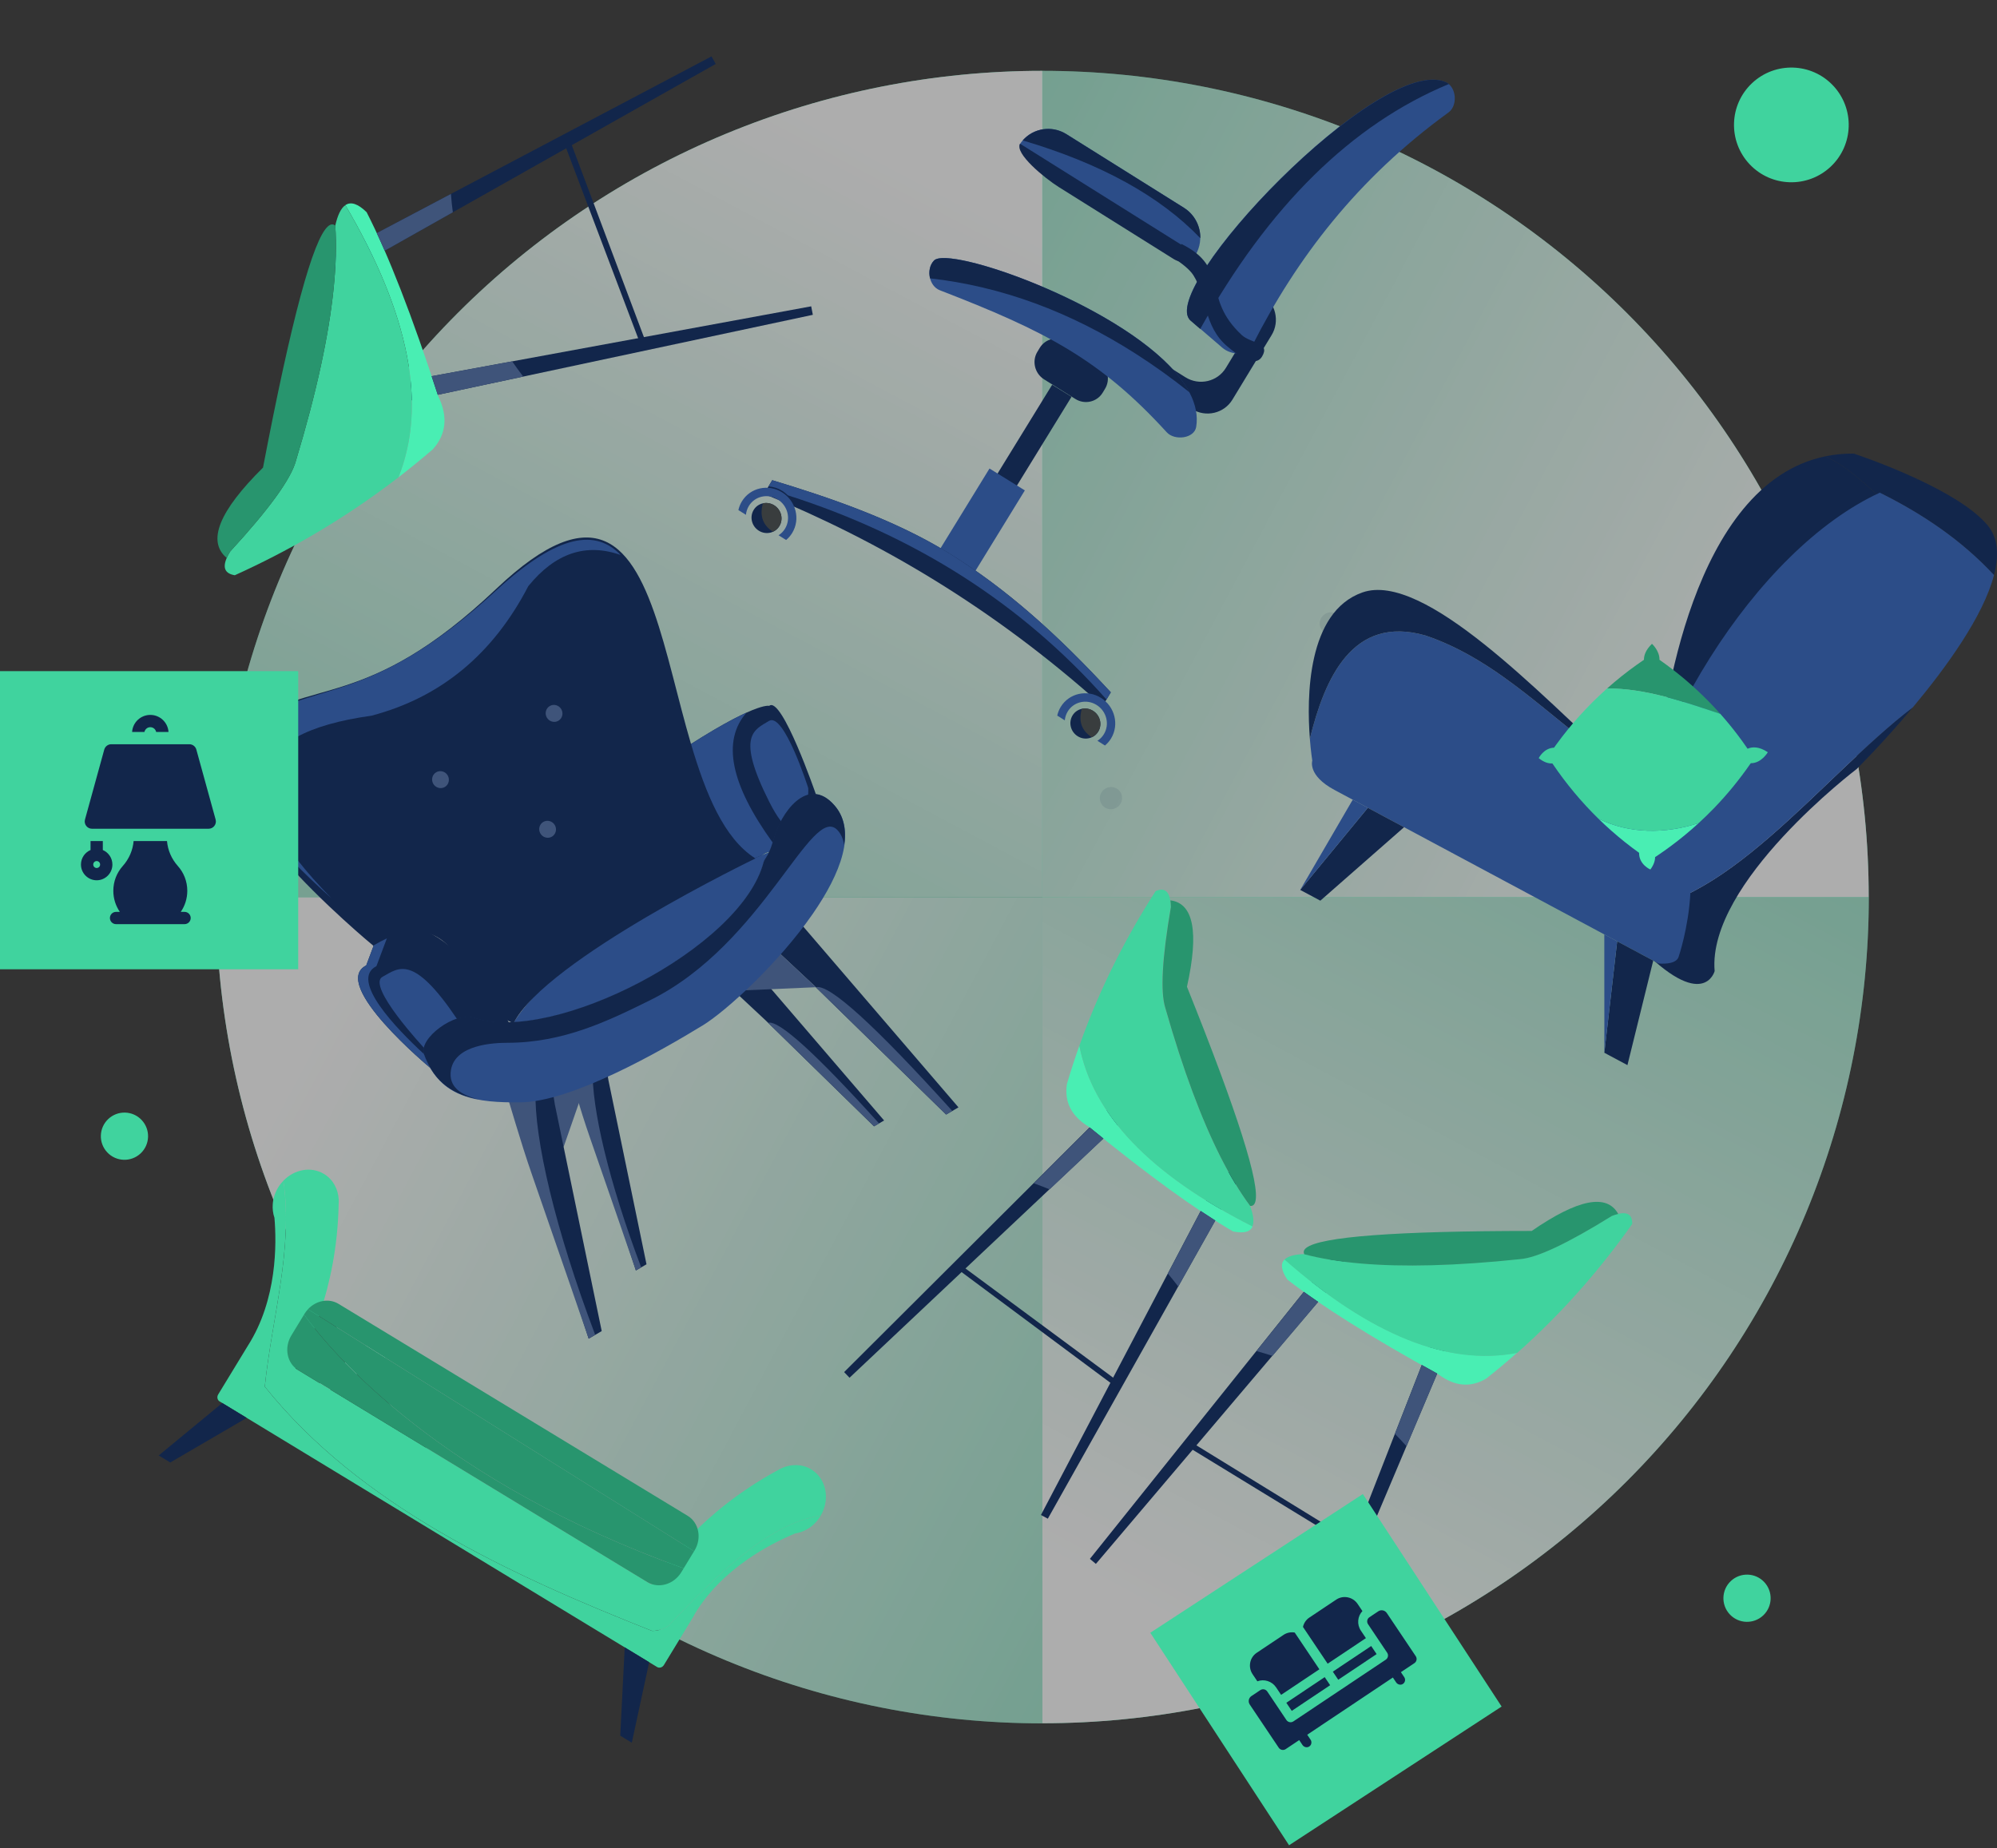 <svg width="592" height="548" viewBox="0 0 592 548" fill="none" xmlns="http://www.w3.org/2000/svg">
<rect x="0" y="0" width="592" height="548" fill="#333333" stroke="none"/>
<g opacity="0.6">
<path d="M64.031 266.016C64.031 298.187 70.368 330.044 82.68 359.767C94.991 389.49 113.037 416.497 135.785 439.246C158.534 461.995 185.541 480.04 215.264 492.352C244.987 504.663 276.844 511 309.016 511L309.016 266.016L64.031 266.016Z" fill="#40D39E"/>
<path d="M64.031 266.016C64.031 298.187 70.368 330.044 82.68 359.767C94.991 389.49 113.037 416.497 135.785 439.246C158.534 461.995 185.541 480.04 215.264 492.352C244.987 504.663 276.844 511 309.016 511L309.016 266.016L64.031 266.016Z" fill="url(#paint0_linear)"/>
</g>
<g opacity="0.6">
<path d="M309.016 510.969C341.187 510.969 373.044 504.632 402.767 492.32C432.49 480.009 459.497 461.963 482.246 439.215C504.995 416.466 523.04 389.459 535.352 359.736C547.663 330.013 554 298.156 554 265.984L309.016 265.984L309.016 510.969Z" fill="#40D39E"/>
<path d="M309.016 510.969C341.187 510.969 373.044 504.632 402.767 492.32C432.49 480.009 459.497 461.963 482.246 439.215C504.995 416.466 523.04 389.459 535.352 359.736C547.663 330.013 554 298.156 554 265.984L309.016 265.984L309.016 510.969Z" fill="url(#paint1_linear)"/>
</g>
<g opacity="0.6">
<path d="M553.969 265.984C553.969 233.813 547.632 201.956 535.32 172.233C523.009 142.51 504.963 115.503 482.215 92.754C459.466 70.005 432.459 51.96 402.736 39.648C373.013 27.337 341.156 21 308.984 21L308.984 265.984L553.969 265.984Z" fill="#40D39E"/>
<path d="M553.969 265.984C553.969 233.813 547.632 201.956 535.32 172.233C523.009 142.51 504.963 115.503 482.215 92.754C459.466 70.005 432.459 51.96 402.736 39.648C373.013 27.337 341.156 21 308.984 21L308.984 265.984L553.969 265.984Z" fill="url(#paint2_linear)"/>
</g>
<g opacity="0.6">
<path d="M308.984 21C276.813 21 244.956 27.337 215.233 39.648C185.51 51.96 158.503 70.005 135.754 92.754C113.005 115.503 94.96 142.51 82.648 172.233C70.337 201.956 64 233.813 64 265.985L308.984 265.985L308.984 21Z" fill="#40D39E"/>
<path d="M308.984 21C276.813 21 244.956 27.337 215.233 39.648C185.51 51.96 158.503 70.005 135.754 92.754C113.005 115.503 94.96 142.51 82.648 172.233C70.337 201.956 64 233.813 64 265.985L308.984 265.985L308.984 21Z" fill="url(#paint3_linear)"/>
</g>
<circle cx="531.039" cy="37.039" r="17.006" transform="rotate(-133.235 531.039 37.039)" fill="#40D39E"/>
<circle cx="36.895" cy="336.895" r="7" transform="rotate(-133.235 36.895 336.895)" fill="#40D39E"/>
<circle cx="517.895" cy="473.895" r="7" transform="rotate(-133.235 517.895 473.895)" fill="#40D39E"/>
<path fill-rule="evenodd" clip-rule="evenodd" d="M93.827 410.961L96.694 412.7L115.678 401.623L109.606 397.94L93.827 410.961Z" fill="#DADADA"/>
<g opacity="0.1">
<path fill-rule="evenodd" clip-rule="evenodd" d="M397.818 184.504C397.818 184.5 397.818 184.5 397.818 184.496C397.806 184.36 397.782 184.227 397.75 184.091C397.742 184.055 397.734 184.018 397.726 183.986C397.689 183.85 397.649 183.713 397.597 183.581C397.545 183.448 397.476 183.32 397.404 183.195C397.388 183.163 397.368 183.135 397.348 183.103C397.271 182.978 397.187 182.854 397.09 182.737C396.946 182.565 396.789 182.408 396.616 182.271C396.447 182.135 396.266 182.018 396.073 181.922C396.069 181.918 396.065 181.918 396.057 181.914C395.775 181.773 395.478 181.673 395.172 181.613C395.136 181.605 395.1 181.605 395.064 181.597C394.995 181.585 394.927 181.577 394.859 181.568C394.018 181.496 393.146 181.741 392.438 182.324C391.911 182.757 391.553 183.32 391.368 183.922C391.368 183.926 391.368 183.926 391.364 183.93C391.34 184.01 391.32 184.091 391.304 184.171C391.3 184.195 391.292 184.215 391.288 184.239C391.276 184.304 391.268 184.368 391.26 184.432C391.256 184.472 391.248 184.508 391.244 184.549C391.155 185.392 391.392 186.259 391.971 186.958C393.125 188.352 395.204 188.533 396.62 187.364C397.5 186.641 397.915 185.553 397.818 184.504Z" fill="#12264B"/>
<path fill-rule="evenodd" clip-rule="evenodd" d="M332.627 236.314V236.31C332.615 236.174 332.591 236.037 332.558 235.9C332.55 235.864 332.542 235.832 332.534 235.796C332.498 235.659 332.458 235.523 332.402 235.39C332.402 235.39 332.402 235.39 332.402 235.386C332.349 235.254 332.281 235.125 332.209 235.001C332.189 234.969 332.172 234.937 332.152 234.908C332.076 234.784 331.991 234.659 331.895 234.543C330.741 233.149 328.662 232.969 327.247 234.137C327.158 234.21 327.074 234.286 326.997 234.366C326.985 234.378 326.973 234.394 326.961 234.406C326.897 234.475 326.832 234.543 326.776 234.615C326.756 234.643 326.736 234.671 326.716 234.696C326.672 234.756 326.623 234.816 326.583 234.876C326.559 234.916 326.535 234.957 326.511 234.997C326.479 235.049 326.446 235.101 326.418 235.153C326.39 235.202 326.37 235.254 326.346 235.306C326.326 235.35 326.302 235.394 326.281 235.443C326.257 235.499 326.241 235.559 326.221 235.615C326.205 235.655 326.189 235.7 326.177 235.74C326.161 235.796 326.149 235.852 326.133 235.912C326.121 235.957 326.109 236.005 326.101 236.049C326.092 236.097 326.084 236.141 326.08 236.19C326.072 236.246 326.06 236.302 326.056 236.358C325.968 237.202 326.205 238.069 326.784 238.768C327.938 240.162 330.017 240.342 331.433 239.174C332.309 238.451 332.723 237.366 332.627 236.314Z" fill="#12264B"/>
</g>
<path d="M198.734 481.446C197.928 482.77 194.907 483.653 193.298 483.581C150.601 466.71 106.693 446.39 78.491 411.146C80.633 390.481 86.949 370.641 84.009 350.095C83.438 350.685 82.914 351.342 82.468 352.076C81.517 353.635 80.993 355.324 80.859 356.988V356.993C80.743 358.408 80.921 359.804 81.358 361.095C82.011 368.684 82.204 385.367 73.486 399.01L64.683 413.468C64.241 414.197 64.423 415.123 65.086 415.526L194.796 494.292C195.459 494.695 196.367 494.431 196.809 493.702L205.612 479.244C205.684 479.129 205.732 479.004 205.771 478.88C213.916 465.04 228.695 457.595 235.692 454.703C237.042 454.497 238.363 454.007 239.568 453.259H239.573C240.99 452.371 242.248 451.134 243.199 449.575C243.228 449.522 243.252 449.469 243.286 449.421C227.412 451.609 211.035 468.624 198.734 481.446Z" fill="#40D39E"/>
<path d="M240.476 435.688C237.791 434.057 234.544 434.042 231.725 435.333L231.72 435.323C231.677 435.347 231.634 435.371 231.591 435.395C231.202 435.577 230.822 435.779 230.452 436.009C207.672 448.352 195.992 465.175 193.067 469.823L87.587 405.759C90.435 400.9 99.907 382.859 100.387 357.132C100.425 356.701 100.425 356.269 100.411 355.842C100.411 355.794 100.411 355.746 100.416 355.693H100.406C100.252 352.599 98.749 349.731 96.064 348.1C92.232 345.773 87.261 346.723 84.014 350.091C86.953 370.636 80.638 390.476 78.496 411.142C106.698 446.385 150.605 466.705 193.302 483.576C194.911 483.648 197.932 482.765 198.739 481.441C211.039 468.619 227.422 451.604 243.29 449.407C246.167 444.509 244.938 438.393 240.476 435.688Z" fill="#40D39E"/>
<path d="M65.893 416.015L47.046 431.567L50.471 433.644L73.14 420.419L65.893 416.015Z" fill="#12264B"/>
<path d="M192.442 492.867L187.294 516.732L183.869 514.655L185.195 488.464L192.442 492.867Z" fill="#12264B"/>
<path d="M202.672 465.036L201.98 466.173C199.766 469.809 195.237 471.133 191.914 469.118L88.389 406.254C85.065 404.234 84.157 399.61 86.371 395.969L90.122 389.805C99.109 402.061 131.033 439.329 202.672 465.036Z" fill="#28956E"/>
<path d="M205.761 459.96L202.673 465.031C131.034 439.329 99.109 402.061 90.123 389.805L90.281 389.546C90.579 389.056 90.915 388.61 91.295 388.207L205.761 459.96Z" fill="#28956E"/>
<path d="M205.89 459.749L205.76 459.96L91.294 388.207C93.691 385.612 97.471 384.859 100.348 386.605L203.873 449.469C207.196 451.484 208.104 456.113 205.89 459.749Z" fill="#28956E"/>
<path fill-rule="evenodd" clip-rule="evenodd" d="M374.188 87.296C378.176 89.914 379.433 95.297 376.971 99.347L365.347 118.495C362.854 122.602 357.45 123.857 353.34 121.28L341.017 113.558C337.35 111.26 335.899 106.659 337.402 102.774C337.896 103.285 338.458 103.744 339.083 104.136L351.406 111.858C355.516 114.435 360.922 113.185 363.413 109.073L373.039 93.213C374.148 91.391 374.5 89.29 374.188 87.296Z" fill="#12264B"/>
<path fill-rule="evenodd" clip-rule="evenodd" d="M316.295 101.272L325.609 107.11C328.371 108.843 329.259 112.513 327.587 115.27L326.878 116.442C325.201 119.201 321.573 120.04 318.812 118.312L309.499 112.475C306.737 110.741 305.849 107.071 307.521 104.314L308.23 103.143C309.906 100.379 313.533 99.539 316.295 101.272Z" fill="#12264B"/>
<path fill-rule="evenodd" clip-rule="evenodd" d="M428.606 24.374C409.172 15.63 342.508 86.031 352.941 95.008L362.346 103.098C365.007 105.387 369.661 105.54 371.236 102.445C384.378 76.543 402.436 52.904 429.389 33.352C432.189 31.321 431.795 25.809 428.606 24.374Z" fill="#2C4D88"/>
<path fill-rule="evenodd" clip-rule="evenodd" d="M276.888 77.229C282.378 71.603 358.948 100.029 354.603 126.588C354.04 130.022 348.228 130.758 345.868 128.17C326.122 106.525 309.888 98.16 278.595 86.059C275.345 84.807 274.475 79.697 276.888 77.229Z" fill="#2C4D88"/>
<path fill-rule="evenodd" clip-rule="evenodd" d="M316.111 39.766L350.942 61.59C355.709 64.577 357.246 70.922 354.356 75.683L302.186 42.988C305.074 38.234 311.34 36.781 316.111 39.766Z" fill="#2C4D88"/>
<path d="M317.655 117.642L311.904 114.083L294.461 142.458L300.212 146.017L317.655 117.642Z" fill="#12264B"/>
<path d="M303.807 145.411L293.333 138.922L278.178 163.602L288.652 170.091L303.807 145.411Z" fill="#2C4D88"/>
<path fill-rule="evenodd" clip-rule="evenodd" d="M228.917 142.388C245.794 147.486 264.827 153.978 280.674 163.641C298.492 174.505 313.931 188.65 329.284 205.285C327.665 207.978 328.473 206.635 326.853 209.327C294.135 179.999 260.562 160.386 226.481 146.431C228.238 143.543 227.165 145.274 228.917 142.388Z" fill="#12264B"/>
<path fill-rule="evenodd" clip-rule="evenodd" d="M324.036 210.774C326.145 212.093 326.829 214.852 325.571 216.928C324.308 219.007 321.581 219.62 319.472 218.301C317.364 216.983 316.68 214.224 317.938 212.147C319.199 210.064 321.926 209.45 324.036 210.774Z" fill="#12264B"/>
<path fill-rule="evenodd" clip-rule="evenodd" d="M327.562 221.054L325.323 219.652C326.086 219.172 326.748 218.512 327.245 217.688C329.022 214.769 328.053 210.895 325.094 209.037C322.13 207.181 318.294 208.044 316.517 210.963C316.02 211.787 315.735 212.684 315.653 213.588L313.414 212.187C313.608 211.291 313.952 210.42 314.451 209.602C316.918 205.54 322.26 204.34 326.378 206.923C330.496 209.506 331.841 214.892 329.375 218.953C328.876 219.772 328.262 220.473 327.562 221.054Z" fill="#2C4D88"/>
<path fill-rule="evenodd" clip-rule="evenodd" d="M229.513 149.835C231.622 151.154 232.306 153.913 231.048 155.99C229.785 158.068 227.053 158.683 224.949 157.363C222.841 156.044 222.157 153.285 223.415 151.208C224.671 149.126 227.405 148.517 229.513 149.835Z" fill="#12264B"/>
<path fill-rule="evenodd" clip-rule="evenodd" d="M355.8 97.544C376.092 61.089 400.667 36.877 429.516 24.91C429.262 24.7 428.978 24.523 428.666 24.379C409.221 15.626 342.516 86.101 352.955 95.088L355.8 97.544Z" fill="#12264B"/>
<path fill-rule="evenodd" clip-rule="evenodd" d="M233.039 160.115L230.8 158.713C231.563 158.233 232.225 157.573 232.722 156.749C234.499 153.83 233.53 149.956 230.571 148.098C227.607 146.242 223.771 147.105 221.994 150.024C221.497 150.848 221.212 151.745 221.129 152.649L218.89 151.248C219.084 150.352 219.429 149.481 219.928 148.663C222.395 144.601 227.737 143.401 231.855 145.984C235.973 148.567 237.318 153.953 234.852 158.014C234.353 158.833 233.739 159.534 233.039 160.115Z" fill="#2C4D88"/>
<path fill-rule="evenodd" clip-rule="evenodd" d="M313.833 55.441L347.968 76.834C350.221 78.246 353.187 77.559 354.554 75.308L302.398 42.62C300.671 45.463 309.709 52.851 313.833 55.441Z" fill="#12264B"/>
<path fill-rule="evenodd" clip-rule="evenodd" d="M347.75 76.422C349.339 73.796 350.228 72.336 350.228 72.336C364.674 79.494 356.094 88.185 368.121 99.352C370.822 101.863 376.665 101.45 374.143 105.689C371.948 109.375 366.486 104.939 363.903 102.774C356.737 96.769 357.903 88.188 353.796 81.652C352.704 79.902 350.225 77.973 347.75 76.422Z" fill="#12264B"/>
<path fill-rule="evenodd" clip-rule="evenodd" d="M275.709 82.533C296.828 84.917 317.208 92.406 336.857 105.003C342.17 108.41 347.432 112.186 352.636 116.34C351.589 114.365 350.201 112.407 348.537 110.478C330.756 89.895 281.264 72.764 276.891 77.245C275.585 78.583 275.24 80.683 275.709 82.533Z" fill="#12264B"/>
<path fill-rule="evenodd" clip-rule="evenodd" d="M303.181 41.635C326.359 48.497 343.91 58.166 355.836 70.634C355.902 67.107 354.155 63.603 350.966 61.604L316.126 39.775C311.843 37.092 306.357 37.983 303.181 41.635Z" fill="#12264B"/>
<path fill-rule="evenodd" clip-rule="evenodd" d="M233.547 146.864C271.555 158.99 303.042 179.172 328.017 207.421C328.248 207.032 328.402 206.784 329.299 205.285C316.408 191.319 303.453 179.11 289.086 169.119C286.34 167.215 283.546 165.384 280.691 163.642C280.06 163.26 279.423 162.879 278.788 162.504C263.337 153.465 245.144 147.28 228.937 142.39C228.239 143.54 227.99 143.958 227.831 144.224C229.234 144.319 230.642 144.759 231.931 145.566C232.521 145.945 233.063 146.38 233.547 146.864Z" fill="#2C4D88"/>
<path fill-rule="evenodd" clip-rule="evenodd" d="M226.171 149.239C225.125 152.9 226.109 155.708 229.125 157.663C229.9 157.323 230.579 156.75 231.045 155.972C232.305 153.898 231.619 151.15 229.514 149.829C228.472 149.176 227.269 148.997 226.171 149.239Z" fill="#393D3E"/>
<path fill-rule="evenodd" clip-rule="evenodd" d="M320.694 210.177C319.648 213.839 320.633 216.647 323.649 218.602C324.424 218.262 325.102 217.689 325.568 216.911C326.828 214.836 326.143 212.089 324.037 210.768C322.996 210.115 321.793 209.936 320.694 210.177Z" fill="#393D3E"/>
<path fill-rule="evenodd" clip-rule="evenodd" d="M332.362 324.95L336.204 328.974L331.312 333.588C330.158 332.145 329.083 330.685 328.092 329.208L332.362 324.95ZM331.312 333.588C330.158 332.145 329.083 330.685 328.092 329.208L250.236 406.844L251.838 408.519L331.312 333.588Z" fill="#12264B"/>
<path fill-rule="evenodd" clip-rule="evenodd" d="M367.367 349.241L362.472 346.615L357.615 355.865C359.081 356.775 360.586 357.677 362.131 358.57L367.367 349.241ZM357.615 355.865C359.081 356.775 360.586 357.677 362.131 358.57L310.621 450.313L308.583 449.216L357.615 355.865Z" fill="#12264B"/>
<path fill-rule="evenodd" clip-rule="evenodd" d="M284.15 376.52L330.712 411.157L331.669 409.743L285.015 375.232L283.848 376.969L284.15 376.52Z" fill="#12264B"/>
<path fill-rule="evenodd" clip-rule="evenodd" d="M319.976 310.024C318.644 313.778 317.414 317.569 316.291 321.397C315.467 326.729 317.614 330.955 322.741 334.079C340.273 348.405 354.538 358.757 365.538 365.138C368.717 365.783 370.652 365.283 371.345 363.638C341.058 348.357 323.936 330.484 319.976 310.024Z" fill="#49EEB3"/>
<path fill-rule="evenodd" clip-rule="evenodd" d="M347.062 268.906C346.982 264.521 345.491 262.958 342.589 264.217C338.335 270.825 334.469 277.556 330.986 284.42C326.746 292.779 323.073 301.325 319.972 310.066C323.927 330.511 341.025 348.366 371.272 363.636C371.823 362.331 371.592 360.305 370.585 357.558C364.579 349.475 358.884 338.223 353.505 323.797C350.721 316.327 348.019 308.01 345.4 298.838C343.893 294.048 344.447 284.069 347.062 268.906Z" fill="#40D39E"/>
<path fill-rule="evenodd" clip-rule="evenodd" d="M351.869 292.59C355.467 276.365 353.826 267.823 346.955 266.97C347.046 267.546 347.101 268.204 347.114 268.94C344.504 284.098 343.95 294.073 345.454 298.867C348.069 308.036 350.766 316.35 353.547 323.818C358.917 338.24 364.602 349.493 370.597 357.569C371.357 357.652 371.862 357.243 372.121 356.358C373.63 351.235 366.878 329.979 351.869 292.59Z" fill="#28956E"/>
<path fill-rule="evenodd" clip-rule="evenodd" d="M311.152 352.665L327.125 337.606C325.789 336.532 324.43 335.432 323.051 334.307L306.458 350.851C308.053 351.427 309.618 352.032 311.152 352.665Z" fill="#3F547A"/>
<path fill-rule="evenodd" clip-rule="evenodd" d="M355.959 359.058L346.205 377.628C347.265 378.882 348.295 380.168 349.29 381.488L360.296 361.886C358.893 360.997 357.447 360.052 355.959 359.058Z" fill="#3F547A"/>
<path fill-rule="evenodd" clip-rule="evenodd" d="M431.18 395.122L428.837 400.665C427.103 400.297 425.352 399.851 423.583 399.32L426.025 393.058L431.18 395.122ZM383.914 500.996L386.064 501.855L428.837 400.665C427.103 400.297 425.352 399.851 423.583 399.32L383.914 500.996Z" fill="#12264B"/>
<path fill-rule="evenodd" clip-rule="evenodd" d="M395.579 371.715L388.888 380.068C390.296 381.174 391.695 382.235 393.085 383.252L399.844 375.277L395.579 371.715ZM324.869 463.714L323.091 462.226L388.888 380.068C390.296 381.174 391.695 382.235 393.085 383.252L324.869 463.714Z" fill="#12264B"/>
<path fill-rule="evenodd" clip-rule="evenodd" d="M401.41 459.133L351.888 428.853L352.84 427.438L402.275 457.844L401.103 459.582L401.41 459.133Z" fill="#12264B"/>
<path fill-rule="evenodd" clip-rule="evenodd" d="M449.764 401.078C446.777 403.723 443.724 406.283 440.595 408.758C435.957 411.519 431.23 411.107 426.416 407.515C406.569 396.585 391.629 387.206 381.594 379.377C379.804 376.668 379.547 374.681 380.813 373.417C406.321 395.837 429.305 405.054 449.764 401.078Z" fill="#49EEB3"/>
<path fill-rule="evenodd" clip-rule="evenodd" d="M477.834 360.506C481.937 358.939 483.944 359.743 483.863 362.912C479.321 369.348 474.519 375.469 469.45 381.287C463.277 388.37 456.716 394.991 449.765 401.154C429.303 405.133 406.316 395.91 380.805 373.478C381.809 372.476 383.776 371.932 386.705 371.84C396.46 374.405 409.042 375.485 424.451 375.089C432.432 374.881 441.165 374.279 450.664 373.279C455.676 372.876 464.734 368.62 477.834 360.506Z" fill="#40D39E"/>
<path fill-rule="evenodd" clip-rule="evenodd" d="M454.068 364.991C467.793 355.528 476.344 353.85 479.715 359.951C479.142 360.079 478.514 360.275 477.825 360.543C464.721 368.686 455.66 372.954 450.647 373.348C441.15 374.351 432.409 374.954 424.425 375.163C409.011 375.565 396.421 374.478 386.667 371.905C386.304 371.225 386.493 370.599 387.221 370.021C391.415 366.692 413.696 365.012 454.068 364.991Z" fill="#28956E"/>
<path fill-rule="evenodd" clip-rule="evenodd" d="M413.513 425.15L421.491 404.718C422.988 405.556 424.509 406.404 426.069 407.262L416.949 428.827C415.816 427.558 414.672 426.337 413.513 425.15Z" fill="#3F547A"/>
<path fill-rule="evenodd" clip-rule="evenodd" d="M390.786 386.027L377.213 402.037C375.656 401.521 374.078 401.044 372.479 400.615L386.541 383.058C387.89 384.025 389.301 385.018 390.786 386.027Z" fill="#3F547A"/>
<path fill-rule="evenodd" clip-rule="evenodd" d="M115.561 120.087L114.389 114.039L121.703 112.695C121.914 114.733 122.039 116.733 122.077 118.7L115.561 120.087ZM121.703 112.695C121.914 114.733 122.039 116.733 122.077 118.7L240.96 93.348L240.472 90.828L121.703 112.695Z" fill="#12264B"/>
<path fill-rule="evenodd" clip-rule="evenodd" d="M97.563 76.564L100.553 81.956L110.618 76.277C109.799 74.548 108.936 72.803 108.03 71.042L97.563 76.564ZM110.612 76.277C109.793 74.548 108.93 72.803 108.024 71.042L210.928 16.718L212.17 18.962L110.612 76.277Z" fill="#12264B"/>
<path fill-rule="evenodd" clip-rule="evenodd" d="M191.334 101.152L168.735 40.986L166.999 41.728L189.755 101.829L191.882 100.919L191.334 101.152Z" fill="#12264B"/>
<path fill-rule="evenodd" clip-rule="evenodd" d="M118.117 141.537C121.6 138.849 125.013 136.063 128.345 133.186C132.3 128.725 132.832 123.501 129.929 117.518C122.186 93.662 115.105 75.459 108.686 62.918C106.114 60.409 104.015 59.71 102.387 60.821C121.426 93.234 126.668 120.141 118.117 141.537Z" fill="#49EEB3"/>
<path fill-rule="evenodd" clip-rule="evenodd" d="M68.241 163.518C65.696 167.647 66.147 169.994 69.603 170.568C77.519 166.981 85.154 163.046 92.506 158.76C101.459 153.541 109.994 147.796 118.116 141.537C126.668 120.141 121.426 93.234 102.387 60.821C101.095 61.704 100.097 63.726 99.391 66.891C100.151 78.022 98.719 91.917 95.1 108.576C93.222 117.204 90.764 126.569 87.709 136.676C86.244 142.041 79.755 150.988 68.241 163.518Z" fill="#40D39E"/>
<path fill-rule="evenodd" clip-rule="evenodd" d="M77.97 138.648C64.898 151.579 61.317 160.51 67.215 165.447C67.476 164.856 67.818 164.211 68.246 163.518C79.76 150.988 86.25 142.041 87.715 136.676C90.764 126.569 93.228 117.204 95.105 108.576C98.73 91.917 100.156 78.022 99.397 66.891C98.74 66.354 98.024 66.43 97.248 67.097C92.772 70.955 86.347 94.806 77.97 138.648Z" fill="#28956E"/>
<path fill-rule="evenodd" clip-rule="evenodd" d="M151.828 107.146L127.959 111.541C128.561 113.345 129.164 115.182 129.777 117.057L155.105 111.654C153.971 110.164 152.88 108.658 151.828 107.146Z" fill="#3F547A"/>
<path fill-rule="evenodd" clip-rule="evenodd" d="M114.041 74.342L134.242 62.946C134.003 61.141 133.814 59.325 133.678 57.499L111.692 69.107C112.468 70.771 113.249 72.516 114.041 74.342Z" fill="#3F547A"/>
<path fill-rule="evenodd" clip-rule="evenodd" d="M262.087 332.234L259.103 333.976L227.06 302.648L216.615 292.882L221.931 285.45L262.087 332.234Z" fill="#12264B"/>
<path fill-rule="evenodd" clip-rule="evenodd" d="M169.294 318.515C169.966 319.669 188.505 376.713 188.505 376.713L191.653 374.877L180.357 320.247L179.75 316.393L169.294 318.515Z" fill="#12264B"/>
<path fill-rule="evenodd" clip-rule="evenodd" d="M175.683 316.856C175.352 328.463 180.412 350.256 190.077 375.795L188.505 376.713C188.505 376.713 180.55 353.578 174.888 337.332C171.918 328.814 169.186 318.968 168.954 318.574C170.085 318.381 171.261 318.12 172.472 317.804C173.519 317.527 174.591 317.212 175.683 316.856Z" fill="#3F547A"/>
<path fill-rule="evenodd" clip-rule="evenodd" d="M227.722 303.27C230.889 302.421 241.848 312.365 260.595 333.107L259.103 333.976L227.692 303.27H227.722Z" fill="#3F547A"/>
<path fill-rule="evenodd" clip-rule="evenodd" d="M176.217 313.826L167.081 340.08L158.75 323.346L176.217 313.826Z" fill="#3F547A"/>
<path fill-rule="evenodd" clip-rule="evenodd" d="M284.133 328.345L280.472 330.482L241.067 291.964L228.221 279.957L234.758 270.818L284.133 328.345Z" fill="#12264B"/>
<path fill-rule="evenodd" clip-rule="evenodd" d="M214.08 293.933L241.883 292.724L228.221 279.957L214.08 293.933Z" fill="#3F547A"/>
<path fill-rule="evenodd" clip-rule="evenodd" d="M150.884 325.374C151.714 326.79 174.507 396.936 174.507 396.936L178.376 394.681L164.486 327.506L163.74 322.768L150.884 325.374Z" fill="#12264B"/>
<path fill-rule="evenodd" clip-rule="evenodd" d="M158.745 323.336C158.335 337.608 164.561 364.405 176.444 395.806L174.512 396.937C174.512 396.937 164.734 368.486 157.772 348.509C154.121 338.037 150.761 325.932 150.474 325.443C151.867 325.206 153.315 324.886 154.802 324.496C156.087 324.16 157.401 323.77 158.745 323.336Z" fill="#3F547A"/>
<path fill-rule="evenodd" clip-rule="evenodd" d="M127.547 316.639C127.547 316.639 97.605 291.831 108.564 286.254L112.032 277.001C112.032 277.001 127.557 262.774 150.898 303.226C174.24 343.673 127.547 316.639 127.547 316.639Z" fill="#12264B"/>
<path fill-rule="evenodd" clip-rule="evenodd" d="M241.883 235.562C241.883 235.562 231.763 206.169 228.033 209.298C228.033 209.298 223.962 207.877 200.151 223.654C182.16 235.577 203.432 251.616 218.166 256.205C222.939 257.691 225.923 252.336 228.107 252.642C237.045 253.9 241.883 235.562 241.883 235.562Z" fill="#12264B"/>
<path fill-rule="evenodd" clip-rule="evenodd" d="M125.705 310.712C125.705 310.712 108.559 292.324 113.382 289.645C118.209 286.965 122.463 282.8 135.488 302.16C148.512 321.52 127.948 312.375 125.705 310.712Z" fill="#2C4D88"/>
<path fill-rule="evenodd" clip-rule="evenodd" d="M226.417 255.771C226.694 254.7 228.122 253.708 229.273 249.286C231.368 241.262 239.477 229.714 247.456 238.938C254.033 246.538 249.255 258.974 240.89 271.035C230.716 285.697 215.231 299.811 208.368 304.011C195.872 311.655 169.408 326.791 154.145 326.87C141.728 326.934 130.522 325.878 125.754 312.755C124.044 308.047 135.028 299.895 140.74 301.879C163.701 309.839 219.821 281.344 226.417 255.771Z" fill="#2C4D88"/>
<path fill-rule="evenodd" clip-rule="evenodd" d="M239.585 233.632C239.585 233.632 232.401 211.04 227.964 213.759C223.522 216.478 218.126 218.038 228.013 237.699C237.9 257.36 239.916 236.243 239.585 233.632Z" fill="#2C4D88"/>
<path fill-rule="evenodd" clip-rule="evenodd" d="M152.287 303.176C169.852 275.363 228.107 252.647 228.107 252.647C227.312 254.364 226.605 255.05 226.417 255.771C220.755 277.712 178.638 301.809 152.287 303.176Z" fill="#2C4D88"/>
<path fill-rule="evenodd" clip-rule="evenodd" d="M110.763 280.49C110.763 280.49 50.551 231.19 71.304 215.812C92.051 200.435 108.248 211.44 147.134 174.575C206.204 118.568 190.956 233.83 223.942 254.542C223.942 254.542 161.898 284.458 152.253 303.374C136.926 297.812 137.602 264.6 110.763 280.49Z" fill="#12264B"/>
<path fill-rule="evenodd" clip-rule="evenodd" d="M248.341 246.222C240.658 237.738 226.462 279.878 192.769 296.549C180.333 302.703 167.086 309.177 150.42 309.202C146.472 309.207 134.974 309.671 133.689 317.236C132.835 322.28 136.684 324.807 142.129 326.006C134.836 324.723 128.847 321.322 125.69 312.627C123.98 307.919 134.964 299.766 140.676 301.75C163.637 309.715 219.757 281.221 226.353 255.647C226.63 254.577 228.058 253.585 229.209 249.163C231.304 241.139 239.413 229.591 247.392 238.814C250.154 242.002 250.915 246.049 250.248 250.559C249.981 248.837 249.369 247.362 248.341 246.222Z" fill="#12264B"/>
<path fill-rule="evenodd" clip-rule="evenodd" d="M111.588 286.476C103.514 290.582 117.65 305.14 125.645 312.513C125.655 312.553 125.67 312.592 125.684 312.627C126.223 314.112 126.85 315.445 127.547 316.639C127.547 316.639 97.605 291.831 108.564 286.254L110.802 280.293C112.161 279.488 113.455 278.807 114.681 278.245L111.588 286.476Z" fill="#2C4D88"/>
<path fill-rule="evenodd" clip-rule="evenodd" d="M221.299 211.302C213.966 219.681 216.546 232.512 229.031 249.799C228.686 250.994 228.325 251.912 227.984 252.637C227.381 252.608 226.714 252.987 225.968 253.516C225.355 253.767 224.619 254.078 223.774 254.433C214.614 248.561 209.193 235.355 204.85 220.604C212.558 215.684 217.791 212.886 221.299 211.302Z" fill="#2C4D88"/>
<path fill-rule="evenodd" clip-rule="evenodd" d="M159.18 246.641L151.665 251.004C154.876 250.244 157.841 249.76 160.899 252.07L162.999 261.313C163.088 257.389 163.775 253.264 165.712 251.27C169.008 250.258 172.19 251.976 175.806 253.846L168.78 247.48C167.965 244.099 170.401 241.188 172.387 238.918L164.487 243.547C164.867 243.833 165.198 244.198 165.455 244.637C166.438 246.32 165.939 248.447 164.338 249.38C162.737 250.313 160.637 249.706 159.654 248.023C159.397 247.584 159.244 247.115 159.18 246.641Z" fill="#12264B"/>
<path fill-rule="evenodd" clip-rule="evenodd" d="M131.861 233.356C130.685 234.042 129.148 233.622 128.447 232.418C127.74 231.214 128.131 229.67 129.307 228.984C130.482 228.298 132.019 228.717 132.721 229.921C133.422 231.125 133.037 232.67 131.861 233.356Z" fill="#3F547A"/>
<path fill-rule="evenodd" clip-rule="evenodd" d="M165.529 213.715C164.353 214.401 162.816 213.981 162.115 212.777C161.408 211.573 161.799 210.028 162.974 209.342C164.15 208.656 165.687 209.076 166.389 210.28C167.09 211.484 166.705 213.029 165.529 213.715Z" fill="#3F547A"/>
<path fill-rule="evenodd" clip-rule="evenodd" d="M163.612 248.082C162.436 248.768 160.9 248.348 160.198 247.144C159.491 245.94 159.882 244.395 161.058 243.709C162.234 243.023 163.77 243.443 164.472 244.647C165.179 245.851 164.788 247.391 163.612 248.082Z" fill="#3F547A"/>
<path fill-rule="evenodd" clip-rule="evenodd" d="M127.088 231.747L119.572 236.11C122.784 235.35 125.749 234.866 128.807 237.176L130.907 246.419C130.996 242.496 131.683 238.37 133.62 236.376C136.915 235.365 140.097 237.082 143.714 238.952L136.688 232.586C135.873 229.206 138.309 226.294 140.295 224.024L132.394 228.653C132.775 228.939 133.106 229.304 133.363 229.744C134.346 231.426 133.847 233.553 132.246 234.486C130.645 235.419 128.545 234.812 127.562 233.129C127.305 232.69 127.152 232.221 127.088 231.747Z" fill="#12264B"/>
<path fill-rule="evenodd" clip-rule="evenodd" d="M160.761 212.106L153.246 216.469C156.458 215.709 159.422 215.225 162.481 217.535L164.581 226.778C164.67 222.855 165.357 218.729 167.293 216.735C170.589 215.723 173.771 217.441 177.388 219.311L170.362 212.945C169.547 209.565 171.982 206.653 173.969 204.383L166.068 209.012C166.449 209.298 166.78 209.663 167.037 210.102C168.02 211.785 167.521 213.912 165.92 214.845C164.319 215.778 162.219 215.171 161.236 213.488C160.974 213.049 160.821 212.58 160.761 212.106Z" fill="#12264B"/>
<path fill-rule="evenodd" clip-rule="evenodd" d="M241.883 292.724C245.781 291.678 259.256 303.907 282.306 329.411L280.472 330.482L241.848 292.729L241.883 292.724Z" fill="#3F547A"/>
<path fill-rule="evenodd" clip-rule="evenodd" d="M156.616 173.795C146.126 194.019 130.626 206.82 110.111 212.214C71.951 217.52 67.998 235.562 98.257 266.342C82.95 252.711 57.553 226.743 72.391 215.921C92.965 200.923 108.302 210.689 147.109 175.074C165.875 157.855 176.805 157.056 183.994 164.567C173.692 160.93 164.566 164.004 156.616 173.795Z" fill="#2C4D88"/>
<path d="M541.082 135.314C547.35 138.191 552.007 142.762 556.792 146.934C526.364 162.028 505.288 195.563 491.517 226.207C492.909 211.426 501.435 143.551 541.082 135.314Z" fill="#12264B"/>
<path d="M541.081 135.314C543.754 134.758 546.564 134.469 549.526 134.495C549.526 134.495 558.781 137.524 568.658 142.161C564.552 143.43 560.603 145.048 556.796 146.934C552.007 142.762 547.344 138.196 541.081 135.314Z" fill="#12264B"/>
<path d="M567.079 209.707C558.219 220.305 550.402 228.022 550.402 228.022C550.402 228.022 506.067 261.688 508.295 287.947C508.295 287.947 504.999 300.463 485.452 280.145C482.419 276.99 480.47 273.582 479.336 270.077C510.259 271.412 539.431 230.858 567.079 209.707Z" fill="#12264B"/>
<path d="M557.262 146.084C561.06 144.34 564.867 143.01 568.654 142.156C576.607 145.887 584.961 150.661 589.209 155.748C592.337 159.49 592.626 164.652 591.112 170.508C581.427 160.096 569.864 152.334 557.262 146.084Z" fill="#12264B"/>
<path d="M591.112 170.508C587.948 182.73 576.886 197.98 567.079 209.707C539.431 230.859 510.259 271.413 479.336 270.078C485.426 218.566 520.795 162.862 557.262 146.084C569.864 152.334 581.427 160.096 591.112 170.508Z" fill="#2C4D88"/>
<path d="M422.617 188.444C445.127 196.069 460.862 214.409 479.007 226.338C483.275 230.226 487.072 233.498 490.18 235.703C509.389 249.305 497.623 283.695 497.623 283.695C496.853 286.264 491.679 285.682 491.679 285.682C491.679 285.682 403.642 238.529 395.592 234.221C387.543 229.913 389.021 225.529 389.021 225.529C389.021 225.529 388.606 222.98 388.297 219.036C392.666 201.368 400.827 182.158 422.617 188.444Z" fill="#2C4D88"/>
<path d="M403.88 175.666C422.147 169.239 456.918 206.197 479.007 226.338C460.857 214.409 445.127 196.069 422.617 188.444C400.827 182.158 392.666 201.363 388.302 219.036C387.355 206.9 387.436 181.455 403.88 175.666Z" fill="#12264B"/>
<path d="M416.233 245.275L391.405 267.064L385.441 263.868L405.485 239.521L416.233 245.275Z" fill="#12264B"/>
<path d="M401.009 237.119L405.485 239.521L385.441 263.868L401.009 237.119Z" fill="#2C4D88"/>
<path d="M490.089 284.833L489.816 285.945L482.444 315.825L475.604 312.159L479.402 279.109L490.089 284.833Z" fill="#12264B"/>
<path d="M475.59 277.066L475.605 312.159L479.402 279.109L475.59 277.066Z" fill="#2C4D88"/>
<path d="M487.336 195.639C487.326 194.274 487.908 192.656 489.72 190.896C489.72 190.896 492.014 192.975 491.943 195.634C492.044 195.705 492.145 195.776 492.247 195.847C494.535 197.465 496.763 199.169 498.914 200.964C502.858 204.251 506.559 207.831 509.971 211.669C498.899 207.962 487.69 204.089 476.41 204.14C479.225 201.631 482.177 199.27 485.26 197.08C485.943 196.59 486.637 196.11 487.336 195.639Z" fill="#28956E"/>
<path d="M503.571 244.056C500.908 246.494 498.119 248.794 495.213 250.944C494.074 251.788 492.919 252.607 491.745 253.406C491.38 253.654 491.016 253.897 490.646 254.139C490.641 255.211 490.261 256.44 489.244 257.821C489.244 257.821 485.826 256.364 485.902 252.87C484.454 251.828 483.027 250.756 481.634 249.644C478.931 247.485 476.344 245.194 473.873 242.777C483.001 247.232 493.522 247.333 503.571 244.056Z" fill="#49EEB3"/>
<path d="M461.277 220.867C465.702 214.758 470.785 209.145 476.415 204.134C487.7 204.079 498.904 207.957 509.976 211.664C510.416 212.159 510.857 212.66 511.287 213.165C513.085 215.269 514.801 217.443 516.426 219.683C516.983 220.447 517.525 221.226 518.061 222.004C519.489 221.382 521.479 221.327 524.066 223.046C524.066 223.046 522.172 226.328 519.023 226.297C518.937 226.399 518.866 226.495 518.821 226.56C515.601 231.202 512.016 235.586 508.093 239.652C506.63 241.164 505.121 242.635 503.567 244.056C493.517 247.333 482.996 247.237 473.868 242.777C468.77 237.791 464.193 232.29 460.204 226.373C459.024 226.429 457.662 226.029 456.148 224.796C456.148 224.796 457.591 221.817 460.69 221.691C460.887 221.413 461.08 221.14 461.277 220.867Z" fill="#40D39E"/>
<rect x="341" y="484.134" width="75.249" height="75.249" transform="rotate(-33.137 341 484.134)" fill="#40D39E"/>
<path d="M405.946 479.537C405.267 479.991 405.089 480.914 405.549 481.6L411.213 490.045C411.673 490.73 411.495 491.654 410.816 492.108L383.409 510.42C382.729 510.874 381.806 510.686 381.346 510L375.682 501.556C375.222 500.87 374.299 500.682 373.62 501.136L370.971 502.906C370.144 503.458 369.927 504.583 370.487 505.418L379.072 518.217C379.532 518.902 380.455 519.09 381.134 518.636L385.14 515.959L386.11 517.405C386.545 518.054 387.415 518.284 388.076 517.883C388.778 517.458 388.972 516.533 388.515 515.852L387.52 514.369L412.907 497.407L413.877 498.852C414.312 499.501 415.182 499.731 415.843 499.331C416.545 498.906 416.739 497.981 416.282 497.3L415.288 495.817L419.294 493.14C419.973 492.686 420.151 491.763 419.691 491.077L411.107 478.279C410.547 477.444 409.422 477.215 408.595 477.767L405.946 479.537Z" fill="#12264B"/>
<path d="M378.294 500.329L379.78 502.544L391.124 494.968L383.809 484.067C382.698 483.873 381.518 484.083 380.518 484.751L372.537 490.081C370.46 491.469 369.912 494.321 371.32 496.419L372.733 498.525C374.719 497.777 377.049 498.474 378.294 500.329Z" fill="#12264B"/>
<path d="M392.704 497.289L381.328 504.894L381.727 505.49L382.935 507.291L394.316 499.683C394.296 499.657 394.275 499.631 394.256 499.603L393.104 497.885L392.704 497.289Z" fill="#12264B"/>
<path d="M403.43 483.514C402.185 481.659 402.427 479.244 403.878 477.697L402.465 475.591C401.057 473.493 398.205 472.912 396.128 474.299L388.146 479.629C387.146 480.297 386.502 481.304 386.258 482.403L393.574 493.304L404.917 485.729L403.43 483.514Z" fill="#12264B"/>
<path d="M406.883 488.66L406.484 488.064L395.108 495.669L395.507 496.265L396.659 497.983C396.678 498.011 396.694 498.04 396.711 498.069L408.091 490.462L406.883 488.66L406.883 488.66Z" fill="#12264B"/>
<path d="M88.403 287.403L1.52588e-05 287.403L1.53579e-05 199L88.403 199L88.403 287.403Z" fill="#40D39E"/>
<path d="M63.921 243.005L58.207 222.259C57.95 221.323 57.098 220.675 56.128 220.675H32.986C32.016 220.675 31.165 221.323 30.907 222.259L25.193 243.005C24.815 244.378 25.848 245.734 27.272 245.734H61.842C63.266 245.734 64.299 244.378 63.921 243.005Z" fill="#12264B"/>
<path d="M54.712 270.381H53.589C54.808 268.606 55.522 266.454 55.522 264.135C55.522 261.31 54.464 258.734 52.723 256.785C50.876 254.717 49.737 252.121 49.504 249.375H39.611C39.377 252.121 38.238 254.717 36.391 256.785C34.65 258.734 33.592 261.31 33.592 264.135C33.592 266.454 34.306 268.606 35.525 270.381H34.403C33.397 270.381 32.583 271.196 32.583 272.201C32.583 273.206 33.397 274.021 34.403 274.021H54.712C55.717 274.021 56.532 273.206 56.532 272.201C56.532 271.196 55.717 270.381 54.712 270.381Z" fill="#12264B"/>
<path d="M30.48 252.043V249.374H26.84V252.043C25.172 252.755 24 254.414 24 256.343C24 258.919 26.091 261.015 28.66 261.015C31.229 261.015 33.319 258.919 33.319 256.343C33.319 254.414 32.147 252.755 30.48 252.043ZM28.66 257.375C28.098 257.375 27.64 256.912 27.64 256.343C27.64 255.774 28.098 255.311 28.66 255.311C29.222 255.311 29.679 255.774 29.679 256.343C29.679 256.912 29.222 257.375 28.66 257.375Z" fill="#12264B"/>
<path d="M44.557 215.619C45.413 215.619 46.128 216.228 46.293 217.035H49.955C49.772 214.216 47.422 211.979 44.557 211.979C41.693 211.979 39.343 214.216 39.16 217.035H42.822C42.987 216.228 43.702 215.619 44.557 215.619Z" fill="#12264B"/>
<defs>
<linearGradient id="paint0_linear" x1="122.408" y1="253.5" x2="631.678" y2="524.789" gradientUnits="userSpaceOnUse">
<stop stop-color="white"/>
<stop offset="1" stop-color="white" stop-opacity="0"/>
</linearGradient>
<linearGradient id="paint1_linear" x1="296.5" y1="452.592" x2="567.789" y2="-56.678" gradientUnits="userSpaceOnUse">
<stop stop-color="white"/>
<stop offset="1" stop-color="white" stop-opacity="0"/>
</linearGradient>
<linearGradient id="paint2_linear" x1="495.592" y1="278.5" x2="-13.678" y2="7.211" gradientUnits="userSpaceOnUse">
<stop stop-color="white"/>
<stop offset="1" stop-color="white" stop-opacity="0"/>
</linearGradient>
<linearGradient id="paint3_linear" x1="321.5" y1="79.377" x2="50.211" y2="588.647" gradientUnits="userSpaceOnUse">
<stop stop-color="white"/>
<stop offset="1" stop-color="white" stop-opacity="0"/>
</linearGradient>
</defs>
</svg>
